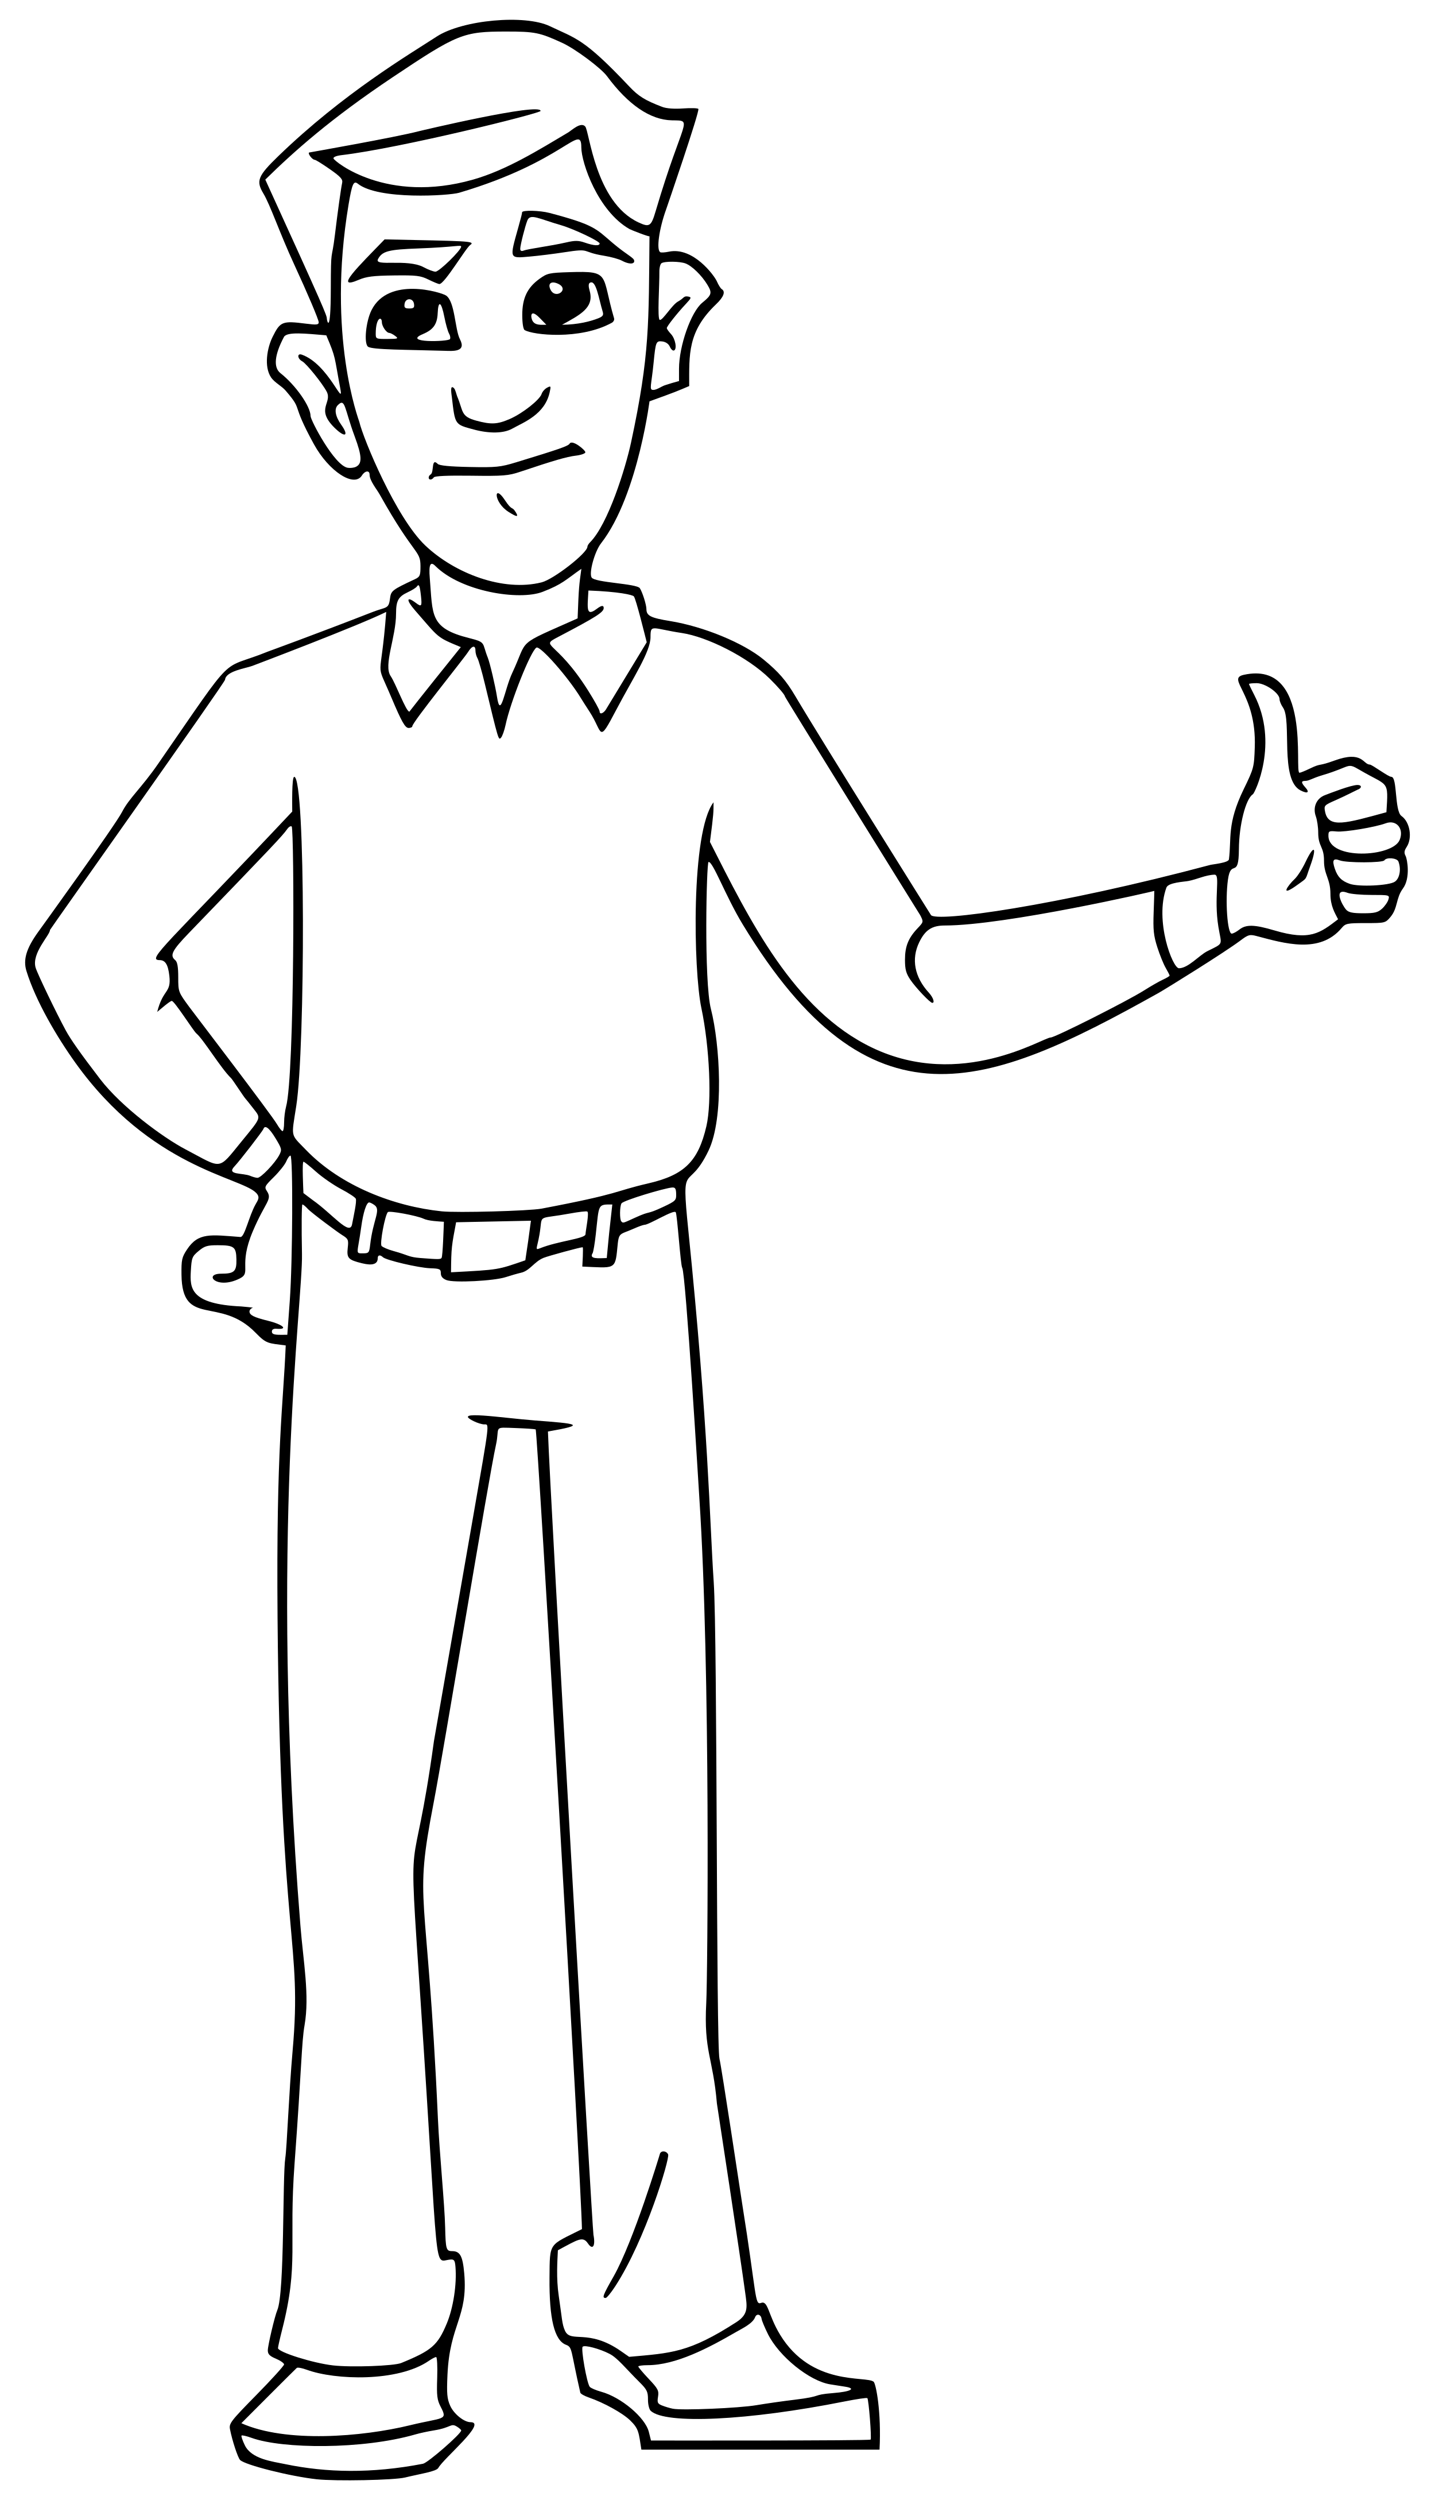 <?xml version="1.0" encoding="utf-8"?>

<!DOCTYPE svg PUBLIC "-//W3C//DTD SVG 1.1//EN" "http://www.w3.org/Graphics/SVG/1.1/DTD/svg11.dtd">
<svg version="1.1" id="Layer_1" xmlns:serif="http://www.serif.com/"
	 xmlns="http://www.w3.org/2000/svg" xmlns:xlink="http://www.w3.org/1999/xlink" x="0px" y="0px" viewBox="0 0 933.427 1625.735"
	 enable-background="new 0 0 933.427 1625.735" xml:space="preserve">
<g>
	<path d="M344.688,166.821c5.644-0.491,15.78-1.752,22.525-2.799c17.924-2.784,10.127-0.226,25.743,2.289
		c4.437,0.715,9.619,2.142,11.514,3.173c4.346,2.361,8.08,2.489,8.08,0.278c0-2.238-4.315-3.534-14.039-11.774
		c-10.926-9.256-11.585-11.745-41.067-19.517c-6.229-1.642-17.672-1.927-17.824-0.444c-0.119,1.178-0.666,3.35-2.415,9.6
		C331.321,168.656,331.068,168.009,344.688,166.821z M343.05,143.324c1.88-4.701,7.397-1.06,21.83,3.097
		c8.121,2.338,25.159,10.399,25.159,11.903c0,1.708-3.753,1.489-9.654-0.566c-4.03-1.404-6.383-1.434-11.917-0.152
		c-10.38,2.402-24.653,4.117-27.868,5.351c-1.472,0.565-2.202,0.161-2.202-1.218C338.397,159.518,341.527,147.128,343.05,143.324z"
		/>
	<path d="M297.415,257.814c-0.489-1.164-1.168-4.43-2.101-5.377c-2.881-2.922-1.587,4.139-1.382,5.901
		c2.1,18.044,1.803,17.609,14.27,20.964c10.171,2.737,19.388,2.546,24.898-0.515c7.709-4.285,21.274-9.229,24.454-23.709
		c0.906-4.125,0.797-4.31-1.723-2.961c-1.48,0.792-3.059,2.602-3.51,4.023c-1.224,3.854-12.401,12.673-20.606,16.259
		c-8.162,3.566-12.226,3.774-21.976,1.123C299.524,270.743,301.5,267.528,297.415,257.814z"/>
	<path d="M299.197,220.637c-3.355-6.47-3.179-24.631-9.118-28.52c-3.04-1.994-37.328-12.635-48.423,9.578
		c-3.668,7.345-5.04,21.458-2.307,23.726c2.524,2.095,25.934,1.963,49.657,2.688C294.491,228.277,303.574,229.076,299.197,220.637z
		 M251.997,220.413c-7.438,0.041-7.614-0.042-7.595-3.599c0.049-10.298,3.917-11.521,3.996-7.283c0.049,2.7,2.994,6.952,4.816,6.952
		c0.691,0,2.413,0.875,3.827,1.944C259.397,220.211,258.98,220.375,251.997,220.413z M266.231,200.593
		c-2.867,0-3.419-0.535-3.072-2.979c0.574-4.034,5.57-4.039,6.144,0C269.65,200.058,269.098,200.593,266.231,200.593z
		 M275.1,217.227c6.764-2.827,9.303-6.425,9.607-13.612c0.365-8.69,2.38-7.52,4.344,2.528c0.899,4.595,2.26,9.421,3.024,10.726
		c0.764,1.304,1.037,2.942,0.605,3.641C291.596,222.265,261.14,223.061,275.1,217.227z"/>
	<path d="M429.242,1400.603c-0.265,1-17.124,56.729-30.09,79.634c-7.123,12.553-7.672,14.049-5.181,14.049
		c0.706,0,3.51-3.429,6.233-7.614c19.748-30.368,35.471-82.893,34.407-85.659C433.665,1398.551,429.863,1398.259,429.242,1400.603z"
		/>
	<path d="M328.274,325.01c-7.18-10.849-7.41,1.496,2.46,7.814c5.475,3.506,6.815,3.559,4.707,0.184
		C332.785,328.755,333.471,332.866,328.274,325.01z"/>
	<path d="M370.561,288.443c-0.976,1.621-6.045,3.393-34.812,12.173c-10.253,3.129-12.954,3.402-30.32,3.057
		c-12.892-0.256-19.595-0.906-20.698-2.01c-4.356-4.356-2.245,5.395-4.596,6.848c-1.675,1.035-1.729,3.31-0.078,3.31
		c0.686,0,1.634-0.629,2.109-1.397c0.564-0.914,8.947-1.288,24.244-1.084c21.004,0.281,24.256,0.02,31.988-2.572
		c22.055-7.393,30.258-9.771,36.082-10.461c3.46-0.409,6.283-1.406,6.275-2.215C380.737,292.618,372.244,285.654,370.561,288.443z"
		/>
	<path d="M370.607,176.97c-13.485,0.425-14.657,0.687-19.795,4.424c-7.859,5.716-11.099,12.557-11.095,23.424
		c0.003,5.301,0.622,9.243,1.544,9.812c5.139,3.176,35.906,6.678,56.722-4.755c1.093-0.6,1.75-1.891,1.462-2.87
		C391.02,178.318,397.502,176.122,370.607,176.97z M346.333,208.521c-1.191-2.225-1.724-8.402,4.861-1.638l4.191,4.303
		C351.774,211.187,348.036,211.702,346.333,208.521z M358.226,188.614c-2.206-4.121,0.173-6.198,4.726-4.125
		C370.701,188.021,361.576,194.874,358.226,188.614z M389.148,206.98c-4.995,1.996-13.225,4.124-23.565,4.207
		c11.558-6.407,21.166-11.02,17.945-22.162c-0.81-2.802-0.775-4.572,0.103-5.114c4.098-2.532,5.83,10.302,8.415,18.798
		C392.712,204.902,392.105,205.799,389.148,206.98z"/>
	<path d="M278.728,181.801c3.232,1.596,6.414,2.903,7.071,2.903c3.389,0,17.087-23.323,20.085-25.418
		c3.843-2.679-2.895-2.486-55.703-3.622c-16.82,17.393-33.518,33.449-16.892,26.323c5.016-2.15,9.453-2.708,22.893-2.879
		C270.925,178.922,273.531,179.234,278.728,181.801z M245.878,168.495c2.785-5.203,6.703-6.235,26.374-6.949
		c24.414-0.888,27.755-2.537,27.705-1.155c-0.083,2.435-14.374,16.363-16.703,16.279c-1.352-0.049-4.762-1.335-7.578-2.859
		C264.872,167.967,243.124,173.64,245.878,168.495z"/>
	<path d="M849.124,560.715c-2.038,4.31-5.191,9.211-7.005,10.893c-4.2,3.889-10.4,12.621,1.904,3.712
		c6.705-4.859,4.775-2.696,8.144-11.909C856.907,550.44,854.847,548.614,849.124,560.715z"/>
	<path d="M914.97,550.788c3.881-5.924,2.181-16.246-3.321-20.152c-4.659-3.305-2.599-25.488-6.634-25.488
		c-1.988,0-12.44-7.932-14.024-7.974c-4.43-0.118-4.652-9.302-22.934-2.619c-11.208,4.097-8.14,1.402-16.202,5.297
		c-3.015,1.457-5.965,2.648-6.557,2.648c-3.711,0,8.646-73.454-36.165-63.706c-11.844,2.575,8.236,11.773,7.072,46.895
		c-0.441,13.295-0.61,13.937-7.248,27.581c-10.996,22.604-7.803,31.972-9.575,45.551c-0.299,2.246-10.531,3.174-12.188,3.615
		c-100.345,26.732-178.791,37.5-181.667,32.536c0,0-71.253-113.624-88.129-142.186c-6.102-10.328-10.879-15.841-20.764-23.957
		c-13.176-10.82-39.015-21.447-60.727-24.976c-12.689-2.063-15.401-3.43-15.432-7.778c-0.02-2.864-2.54-10.886-4.256-13.553
		c-2.002-3.111-29.277-3.582-31.388-6.998c-1.859-3.007,1.973-16.894,6.136-22.233c24.834-31.85,32.308-98.664,31.513-92.317
		c17.5-6.315,17.822-6.548,25.821-9.929c0.02-20.586-1.152-35.408,17.522-53.227c4.942-4.715,6.24-8.214,3.644-9.817
		c-0.739-0.457-2.161-2.727-3.161-5.044c-1.57-3.639-15.387-22.61-31.214-19.294c-2.53,0.531-5.064,0.679-5.628,0.331
		c-2.611-1.614-0.796-14.948,3.762-27.623c0.379-1.053,22.008-63.967,21.038-65.537c-0.334-0.54-4.776-0.685-9.87-0.32
		c-5.8,0.416-10.886,0.044-13.603-0.993c-11.286-4.307-15.418-6.872-21.553-13.378c-29.609-31.4-34.639-31.006-51.57-39.117
		c-16.291-7.808-56.92-4.093-73.562,6.727c-18.105,11.766-60.779,36.904-102.953,77.66c-13.459,13.008-14.751,16.201-9.857,24.366
		c4.607,7.686,10.48,25.443,20.14,46.345c8.718,18.869,15.869,35.733,15.869,37.426c0,1.656-1.345,1.807-8.276,0.924
		c-15.43-1.966-16.731-1.449-21.74,8.658c-3.515,7.093-5.704,19.25-0.98,26.267c2.344,3.483,6.757,5.416,9.573,8.707
		c11.73,13.707,2.725,6.421,18.321,34.767c9.737,17.696,26.169,28.383,31.217,20.3c1.979-3.168,4.988-3.494,4.989-0.543
		c0.002,4.007,4.691,9.525,6.555,12.888c22.783,40.684,26.541,35.861,26.546,46.687c0.003,6.045-0.367,6.901-3.639,8.436
		c-15.037,7.052-15.532,7.442-16.221,12.768c-0.88,6.81-2.366,5.084-11.255,8.543c-36.572,14.262-68.194,25.765-68.194,25.765
		c-32.35,13.194-18.98-2.764-71.399,73.036c-10.894,15.755-18.778,22.197-23.408,31.233c-4.519,8.821-53.867,77.058-54.599,78.074
		c-7.663,10.646-9.862,17.974-7.601,25.322c6.035,19.62,19.866,42.988,31.919,59.808c48.773,68.065,107.148,74.208,117.364,84.366
		c2.902,2.886,1.396,4.673-0.251,7.61c-4.351,7.755-7.09,21.417-9.847,21.207c-19.446-1.481-27.334-3.059-34.724,8.106
		c-3.369,5.091-3.716,6.687-3.598,16.503c0.418,34.628,24.714,13.543,48.137,37.593c7.243,7.434,8.07,6.778,19.66,8.316
		c-1.66,40.045-6.247,65.007-5.313,177.13c1.781,213.3,16.16,209.85,9.805,281.382c-2.398,26.998-3.727,63.133-4.755,69.756
		c-1.913,12.366-0.37,87.783-5.221,99.073c-1.654,3.853-6.168,22.974-6.168,26.125c0,2.476,1.193,3.708,5.283,5.416
		c2.905,1.231,5.289,2.9,5.297,3.734c0.008,0.834-8.08,9.746-17.973,19.809c-16.735,17.028-17.932,18.578-17.206,22.325
		c1.425,7.362,5.119,18.578,6.593,20.021c3.365,3.284,32.603,10.633,49.785,12.513c12.495,1.351,50.557,0.596,57.6-1.165
		c9.487-2.329,20.215-3.841,21.528-6.197c3.593-6.466,32.019-29.754,20.963-29.754c-4.236,0-10.906-5.389-13.253-10.712
		c-2.027-4.595-2.307-7.839-1.744-20.22c1.499-32.918,13.436-37.181,10.895-65.863c-1.001-11.308-2.72-14.433-7.938-14.433
		c-3.763,0-4.147-1.311-4.464-15.228c-0.357-15.573-3.699-48.097-4.715-70.842c-6.976-155.415-16.079-136.776-2.704-205.905
		c6.211-32.104,35.888-211.885,40.416-232.076c2.791-12.45-2.392-11.696,12.852-11.164c6.372,0.223,12.232,0.613,13.022,0.867
		c1.112,0.359,29.556,488.676,30.107,520.033c-21.658,10.956-20.906,7.968-21.106,31.528c-0.228,26.907,3.192,40.823,10.732,43.697
		c4.354,1.636,2.881,3.244,9.309,31.118c0.168,0.742,2.615,2.132,5.438,3.112c9.988,3.456,22.052,10.13,27.013,14.95
		c5.727,5.554,5.497,7.842,7.276,19.015h154.9c1.295-24.699-2.37-43.026-3.859-44.2c-5.018-3.951-40.235,3.175-60.789-30.482
		c-7.95-13.025-7.737-22.533-12.415-20.736c-4.215,1.613-2.734-4.905-12.272-64.473c-0.762-4.757-13.52-89.485-14.756-94.147
		c-2.228-8.415-1.304-273.354-3.758-310.049c-2.72-40.694-3.34-99.661-16.548-229.078c-4.801-47.049-0.334-23.485,13.149-51.512
		c10.269-21.35,7.451-69.108,1.569-92.158c-4.621-18.098-2.872-95.344-1.549-95.581c2.846-0.514,10.976,22.069,22.259,40.629
		c82.95,136.605,157.694,107.634,270.378,44.596c4.88-2.73,43.068-26.422,53.303-34.119c5.141-3.867,6.067-4.122,10.594-2.93
		c18.014,4.748,41.012,11.76,55.305-5.244c2.491-2.962,3.581-3.186,15.535-3.186c12.652,0,12.908-0.062,16.192-3.964
		c4.928-5.858,3.423-12.168,8.133-18.546c5.054-6.853,2.755-19.221,1.728-21.141C913.227,554.595,913.385,553.206,914.97,550.788z
		 M412.328,387.821c1.408,1.862,7.128,25.032,8.349,29.812c-0.106,0.174-26.066,42.928-26.145,43.076
		c-1.647,3.085-4.493,4.292-4.493,1.904c0-0.937-3.403-7.095-7.562-13.682c-20.993-33.259-32.042-28.135-19.258-34.833
		c24.465-12.82,29.469-15.999,29.469-18.714c0-1.964-1.454-1.784-4.556,0.564c-7.051,5.333-6.039-0.401-5.375-11.96
		C402.413,384.718,411.543,386.786,412.328,387.821z M333.188,437.616c-5.048,10.734-7.545,30.652-9.894,15.559
		c-1.123-7.202-4.613-22.054-5.992-25.49c-3.939-9.823-0.79-9.928-12.174-12.781c-25.841-6.471-23.547-14.893-25.576-39.13
		c-0.722-8.612,0.389-10.99,3.622-7.758c16.781,16.756,54.658,22.666,69.789,16.835c12.986-5.005,14.946-7.815,25.201-14.977
		c-1.476,10.951-1.675,11.452-2.444,32.242C334.482,420.485,344.097,414.422,333.188,437.616z M436.441,217.205
		c-1.488-1.584-2.705-3.328-2.705-3.876c0-1.14,6.743-9.665,12.521-15.829c3.451-3.684,3.627-4.231,1.482-4.644
		c-3.217-0.622-2.628,0.991-6.72,3.223c-3.902,2.128-10.002,12.44-11.853,11.952c-1.75-0.462-0.145-22.725-0.265-31.273
		c-0.036-2.549,0.589-5.073,1.392-5.608c2.032-1.357,11.909-1.253,15.641,0.166c4.181,1.59,10.423,7.66,14.142,13.755
		c3.301,5.408,2.934,6.73-3.269,11.787c-7.338,5.981-15.126,28.106-15.126,42.973c0,0,0,7.952-0.001,7.952
		c-3.076,0.838-6.147,1.703-9.168,2.723c-2.226,0.752-5.302,3.053-7.605,3.053c-2.85,0-1.209-2.787,0.267-17.876
		c1.319-13.472,1.586-14.122,5.629-13.656c2.206,0.254,4.101,1.566,4.905,3.399c0.72,1.641,1.912,2.767,2.648,2.504
		C440.562,227.137,439.34,220.292,436.441,217.205z M172.571,116.785c18.8-18.429,42.197-39.381,83.067-66.713
		c41.964-28.064,45.692-29.563,73.55-29.563c18.806,0,21.795,0.604,36.552,7.377c8.473,3.889,25.136,16.295,29.129,21.688
		c13.788,18.624,28.187,28.411,42.178,28.67c14.474,0.268,7.44-1.949-10.554,59.04c-2.95,10.003-4.024,10.695-11.295,7.279
		c-28.065-13.187-31.741-59.115-34.539-62.317c-2.834-3.243-8.813,2.533-11.075,3.88c-19.333,11.506-40.209,24.513-61.887,30.671
		c-56.368,16.012-90.138-11.831-90.754-13.721c-0.301-0.92,1.747-1.782,5.197-2.19c38.281-4.52,129.499-27.219,129.499-28.735
		c0-5.649-78.171,12.908-79.449,13.243c-14.896,3.892-71.17,13.79-71.17,13.79c-0.862,0.862,2.197,4.747,3.738,4.747
		c0.604,0,5,2.728,9.768,6.06c7.046,4.926,8.552,6.6,8.038,8.938c-0.765,3.479-2.889,18.72-4.717,33.847
		c-2.19,18.143-2.603,6.645-2.668,35.13c-0.069,31.105-2.575,20.485-2.575,19.334C212.603,205.07,211.036,201.058,172.571,116.785z
		 M231.456,303.578c-1.266,0.607-3.631,0.881-5.257,0.612c-8.739-1.452-24.19-30.989-24.19-33.664
		c0-6.253-9.754-20.138-19.584-27.877c-4.69-3.693-3.9-11.89,2.267-23.517c1.912-3.603,14.102-2.21,27.544-1.092
		c6.431,15.062,5.109,13.379,9.106,34.527c2.528,13.369-7.531-15.687-24.96-21.928c-3.251-1.165-3.026,2.586,0.261,4.345
		c2.647,1.417,12.977,14.217,15.828,19.613c3.901,7.383-7.288,11.14,4.889,23.317c6.97,6.97,9.985,5.844,4.6-1.72
		c-3.865-5.429-4.706-10.26-2.218-12.748c4.917-4.916,4.14,1.937,10.988,20.379C235.521,296.728,235.699,301.548,231.456,303.578z
		 M233.76,274.464c-0.352-1.502-21.324-55.707-7.035-141.402c2.243-13.453,3.28-15.8,6.016-13.618
		c13.437,10.733,59.527,7.793,65.932,5.894c68.576-20.284,79.414-45.756,79.458-29.521c0.027,10.036,10.786,41.404,31.328,53.13
		c0.999,0.57,13.015,5.314,13.022,4.638c-0.561,56.315,0.356,76.773-12.014,134.214c-3.585,16.661-14.945,53.087-26.633,64.833
		c-0.957,0.963-1.74,2.254-1.74,2.87c0,4.121-21.964,21.209-29.793,23.181c-24.891,6.264-56.31-5.719-75.518-23.827
		C257.515,336.692,236.265,285.162,233.76,274.464z M257.624,398.927c0-8.273,1.484-10.964,7.632-13.823
		c2.721-1.267,5.362-2.912,5.869-3.657c1.39-2.046,1.97-0.726,2.712,6.183c0.729,6.792,0.367,7.227-3.555,4.261
		c-5.942-4.494-6.157-1.684-0.379,4.943c16.061,18.415,13.859,17.326,29.854,23.957c-28.669,35.625-33.477,41.985-33.477,41.985
		c-2.159,0-8.92-18.419-12.16-23.137C249.231,432.518,257.624,414.477,257.624,398.927z M167.455,765.912
		c-1.022-0.052-3.051-0.605-4.507-1.231c-5.026-2.161-15.964-0.453-10.418-6.242c3.296-3.441,18.245-22.774,18.804-24.319
		c1.025-2.827,3.804-0.691,7.891,6.061c4.096,6.768,4.242,7.426,2.44,10.886C178.918,756.337,169.649,766.022,167.455,765.912z
		 M123.186,654.874c-7.197-9.767-7.246-9.897-7.246-19.368c0-6.862-0.557-9.999-1.986-11.185c-3.672-3.047-2.039-6.271,8.938-17.646
		c55.055-57.05,60.879-63.203,63.88-67.485c1.065-1.521,2.397-2.305,2.959-1.743c1.723,1.723,1.988,161.558-3.655,182.212
		c-0.696,2.549-1.269,7.168-1.273,10.262c-0.004,3.096-0.454,5.626-1.001,5.624c-0.547-0.001-2.185-2.037-3.641-4.522
		C176.268,724.382,125.916,658.578,123.186,654.874z M176.851,865.883c0-1.347,1.051-1.995,2.979-1.839
		c7.989,0.648,4.306-2.768-5.628-5.22c-9.069-2.239-11.917-3.681-11.917-6.037c0-1.013,1.043-2.115,2.318-2.449
		c0.109-0.029-6.237-0.744-7.742-0.812c-33.337-1.511-33.349-12.04-32.731-22.968c0.491-8.682,0.822-9.541,5.056-13.075
		c3.893-3.25,5.655-3.779,12.525-3.762c10.602,0.028,11.901,1.024,12.072,9.256c0.162,7.806-1.404,9.262-9.948,9.262
		c-11.858,0-2.992,10.726,12.161,3.091c7.794-3.926-1.17-8.037,8.486-30.755c8.163-19.211,12.798-20.443,9.182-25.961
		c-1.81-2.764-1.547-3.305,4.53-9.29c3.549-3.496,7.154-8.05,8.012-10.121c0.858-2.071,2.083-3.765,2.723-3.765
		c1.739,0,1.426,68.878-0.426,94.346l-1.614,22.18C180.464,867.964,176.851,868.339,176.851,865.883z M193.043,1539.771
		c0.53-0.463,3.509,0.093,6.621,1.232c18.253,6.686,59.172,8.079,79.351-5.879c1.933-1.337,4.035-2.436,4.669-2.436
		c0.634,0,0.949,6.104,0.701,13.573c-0.392,11.732-0.079,14.288,2.309,18.869c4.682,8.966,1.857,6.602-20.046,11.93
		c-31.066,7.554-80.591,11.662-109.654-1.337C161.407,1571.303,191.932,1540.713,193.043,1539.771z M297.318,1577.999
		c1.474,0.914,2.679,2.013,2.679,2.437c0,2.158-21.668,21.041-24.84,21.65c-33.544,6.499-63.002,5.76-89.366,0.301
		c-8.826-1.828-22.166-3.313-26.547-12.324c-1.515-3.125-2.47-5.959-2.123-6.303c0.348-0.357,3.292,0.318,6.54,1.496
		c20.024,7.227,72.055,7.692,106.542-2.251c2.913-0.848,8.349-2.013,12.079-2.609
		C293.967,1578.529,293.105,1575.361,297.318,1577.999z M564.187,1559.408c0.888,0.9,2.883,26.205,2.124,26.973
		c-0.791,0.792-137.589,0.596-142.855,0.596l-1.421-5.641c-2.348-9.322-18.038-22.537-30.978-26.073
		c-3.446-0.953-6.794-2.397-7.442-3.204c-1.917-2.437-5.87-24.828-4.604-26.086c1.275-1.285,11.059,1.324,17.471,4.635
		c5.288,2.724,10.37,9.358,19.562,18.485c4.762,4.727,5.477,6.197,5.448,11.176c-0.02,3.218,0.769,6.475,1.802,7.428
		c9.598,8.925,63.57,6.316,125.987-6.104C557.119,1560.031,563.826,1559.051,564.187,1559.408z M491.177,1506.8
		c1.01-2.635,3.782-1.92,4.223,1.086c0.177,1.205,2.017,5.628,4.088,9.799c7.239,14.632,27.083,30.641,40.593,32.773
		c2.685,0.424,7.047,1.112,9.69,1.523c7.41,1.165,3.611,3.231-7.581,4.118c-15.152,1.228-5.64,2.003-25.695,4.409
		c-7.283,0.874-18.306,2.45-24.497,3.496c-11.36,1.92-48.167,3.482-54.29,2.304c-1.821-0.358-4.903-1.258-6.85-2.026
		c-3.1-1.205-3.449-1.92-2.82-5.8c0.64-3.946-0.026-5.217-6.061-11.6c-3.729-3.946-6.78-7.561-6.78-8.038
		c0-0.476,2.715-0.861,6.033-0.861c18.329-0.001,39.47-11.056,57.822-21.712C482.593,1514.216,489.576,1510.978,491.177,1506.8z
		 M454.934,974.558c7.275,111.022,5.339,311.332,4.469,327.806c-1.691,32.033,4.315,35.035,6.928,65.466
		c0,0,15.5,101.372,18.418,123.144c1.185,8.842,2.398,13.769-5.721,19.006c-30.973,19.981-42.289,20.13-69.789,22.587l-5.297-3.694
		c-21.429-14.979-32.626-4.965-36.417-13.255c-1.994-4.326-1.923-8.176-4.069-22.656c-1.732-11.657-0.881-22.782-0.563-29.688
		c13.484-7.281,16.258-9.3,19.575-4.409c3.101,4.568,4.984,1.589,3.562-5.628c-0.756-3.833-28.222-480.209-29.604-522.377
		c25.745-4.465,19.295-5.074-8.761-7.209c-21.042-1.604-54.437-6.952-39.633,0.436c2.358,1.176,5.464,2.138,6.901,2.138
		c3.447,0,3.753-2.585-6.974,58.925c0,0.002-25.684,146.98-25.684,146.98c-13.951,101.479-17.233,42.042-8.757,168.167
		c12.444,185.383,7.995,169.954,19.444,169.001c2.448-0.212,2.961,0.53,3.31,4.754c0.934,11.308-1.41,26.642-5.618,36.758
		c-5.948,14.288-9.78,17.611-29.658,25.755c-4.75,1.946-32.556,2.926-44.421,1.562c-13.074-1.496-35.76-8.647-35.741-11.255
		c0.005-0.808,1.226-6.237,2.713-12.063c10.964-42.96,4.153-55.215,8.059-107.918c4.611-62.125,4.512-78.573,6.497-89.949
		c3.374-19.318-0.813-41.275-2.708-64.976c-20.257-252.795,1.645-405.738,1.035-436.495c-0.352-17.74-0.226-32.254,0.278-32.254
		c0.505,0,2.052,1.261,3.44,2.802c2.315,2.571,19.427,15.234,22.186,16.937c4.215,2.606,4.465,3.152,3.867,8.459
		c-0.755,6.704,0.314,7.852,9.375,10.064c6.762,1.651,10.13,0.543,10.13-3.333c0-2.087,1.535-2.377,3.377-0.637
		c2.089,1.972,23.247,6.92,30.696,7.178c6.298,0.217,6.972,0.532,6.973,3.253c0.001,2.055,1.16,3.467,3.644,4.443
		c4.85,1.907,30.98,0.58,38.731-1.966c3.277-1.077,7.688-2.34,9.801-2.806c5.718-1.26,8.578-7.246,14.695-9.693
		c3.261-1.303,23.827-6.893,25.36-6.893c0.576,0-0.172,12.001-0.201,12.579c20.828,0.854,21.418,2.371,22.749-11.884
		c1.013-10.851,1.174-8.519,10.671-12.756c3.088-1.378,6.224-2.505,6.97-2.505c3.015,0,19.16-10.146,20.371-8.187
		c1.014,1.643,3.114,34.366,4.221,36.154C446.088,828.187,454.566,968.945,454.934,974.558z M197.439,755.412
		c0.46,0,4.149,2.952,8.197,6.56c4.047,3.607,11.394,8.68,16.328,11.272c4.932,2.591,9.204,5.418,9.491,6.282
		c0.654,1.965-1.29,10.541-2.445,16.603c-1.503,7.882-12.863-6.845-25.675-15.814c-0.002-0.001-5.959-4.502-5.959-4.502
		C197.266,772.933,196.373,755.412,197.439,755.412z M234.975,797.784c1.274-9.333,3.399-15.89,5.15-15.89
		c0.608,0,2.184,0.789,3.504,1.754c4.345,3.176-0.963,9.29-2.839,25.722c-0.6,5.233-0.926,5.628-4.635,5.628
		C230.82,814.998,232.549,815.556,234.975,797.784z M252.267,788.198c0.908-1.074,18.986,2.258,23.234,4.282
		c3.17,1.51,9.939,1.766,13.242,1.994c-0.147,3.748-0.71,22.18-1.511,23.475c-0.622,1.006-1.88,1.016-13.717,0.098
		c-7.971-0.618-7.46-1.784-17.648-4.581c-3.516-0.964-6.97-2.45-7.676-3.301C246.95,808.672,250.325,790.492,252.267,788.198z
		 M293.376,827.321c0.13-16.279,0.446-17.337,3.31-32.53c7.056-0.146,41.614-0.86,48.67-1.006
		c-1.728,13.054-1.872,13.959-3.649,25.745C323.295,825.839,325.113,825.62,293.376,827.321z M351.527,798.447
		c1.007-8.626-0.369-5.741,19.112-9.333c5.716-1.054,10.84-1.642,11.384-1.304c1.347,0.833-1.03,11.997-1.173,14.789
		c-0.153,2.902-17.853,4.341-29.74,9.164C347.169,813.365,350.053,811.075,351.527,798.447z M385.467,814.899
		c0.483-0.784,1.417-6.295,2.075-12.248c2.21-20.01,1.083-19.432,10.751-19.432c-2.086,18.401-2.18,19.527-3.619,34.845
		C389.146,818.217,383.016,818.856,385.467,814.899z M404.293,782.492c1.391-1.983,27.621-9.816,32.753-10.285
		c2.142-0.197,2.673,0.596,2.781,4.155c0.124,4.131-0.367,4.636-8.073,8.276c-12.081,5.708-7.792,2.213-18.667,7.188
		c-8.159,3.733-7.734,3.616-8.923,2.427C402.976,793.067,403.074,784.233,404.293,782.492z M756.497,637.004
		c-2.366,1.075-7.906,4.241-12.309,7.035c-10.7,6.789-57.95,30.6-60.723,30.6c-5.016,0-58.168,34.263-115.99,6.701
		c-51.298-24.446-80.059-83.417-105.67-133.867c2.481-19.243,2.303-19.087,2.328-25.773c-14.785,19.231-13.112,109.2-7.922,133.739
		c5.401,25.547,6.923,61.174,3.283,76.868c-5.303,22.867-14.326,31.772-37.659,37.171c-23.487,5.43-16.652,6.424-69.534,16.449
		c-7.977,1.512-54.972,2.79-64.883,1.765c-30.822-3.193-65.635-16.289-88.505-40.065c-10.138-10.54-9.466-7.427-6.179-28.629
		c5.797-37.389,6.131-213.85-1.343-213.85c-1.677,0-1.299,18.651-1.299,22.581c-81.466,86.539-95.173,96.593-86.231,96.593
		c3.656,0,5.458,2.897,6.292,10.122c1.342,11.623-4.062,8.315-7.893,23.587c1.794-1.51,8.371-7.236,9.478-7.185
		c1.814,0.085,14.028,19.485,15.996,21.145c4.737,3.995,15.778,22.509,22.619,29.131c0.998,0.966,8.3,12.265,9.28,13.242
		c0.367,0.364,2.654,3.222,5.082,6.352c5.131,6.611,5.53,5.477-7.542,21.455c-15.804,19.318-12.184,17.948-36.614,5.149
		c-14.246-7.463-41.527-27.489-55.431-45.643c-12.652-16.519-19.092-25.63-22.334-31.606c-6.291-11.593-18.5-36.989-19.624-40.821
		c-2.772-9.443,9.35-21.152,9.35-24.542c0-0.412,113.671-160.687,113.87-162.71c0.564-5.692,13.496-7.404,17.724-8.995
		c1-0.376,68.969-26.103,87.116-35.098c-3.57,47.735-7.55,29.821,3.337,55.601c6.713,15.89,8.963,19.862,11.247,19.862
		c1.323,0,2.405-0.524,2.405-1.164c0-2.505,33.735-44.236,36.188-48.161c2.677-4.288,4.861-4.726,4.861-0.974
		c0,1.466,0.597,3.701,1.328,4.965c0.73,1.265,2.838,8.555,4.682,16.202c9.086,37.657,8.962,37.242,10.602,35.47
		c0.866-0.937,2.208-4.683,2.978-8.325c3.189-15.062,16.311-47.955,20.053-50.267c2.414-1.492,20.724,19.285,28.953,32.855
		c0.949,1.565,3.477,5.528,5.617,8.806c8.931,13.678,5.371,21.584,17.438-1.324c11.137-21.139,22.226-37.65,22.226-47.19
		c0-8.722,0.945-5.579,20.526-2.623c16.069,2.426,42.448,15.355,57.031,29.688c5.411,5.318,9.837,10.482,9.837,11.475
		c0,0.675,88.216,142.664,87.983,142.21c2.28,4.446,2.276,4.462-1.653,8.607c-6.038,6.368-8.206,11.77-8.206,20.453
		c0,6.251,0.698,8.861,3.47,12.975c3.496,5.188,12.879,15.082,14.301,15.082c1.768,0,0.553-3.57-2.256-6.634
		c-9.294-10.136-11.536-21.83-6.271-32.726c3.893-8.057,8.289-10.957,16.615-10.957c39.423,0,137.316-22.511,136.316-22.511
		c0.054,0-0.13,6.213-0.411,13.806c-0.426,11.507-0.03,15.31,2.381,22.842c1.59,4.969,4.04,11.006,5.444,13.415
		c1.402,2.409,2.55,4.674,2.55,5.033C760.801,634.755,758.865,635.928,756.497,637.004z M766.868,629.618
		c-4.112-0.005-15.986-30.896-8.151-52.451c1.223-3.337,11.422-3.753,14.277-4.293c5.65-1.069,11.209-3.943,17.015-4.109
		c3.994-0.114-0.597,14.605,2.514,33.885c1.994,12.356,3.899,10.31-7.24,15.891C780.102,621.137,772.891,629.618,766.868,629.618z
		 M828.994,605.024c-13.061-3.864-18.448-3.998-22.811-0.565c-1.852,1.457-4.097,2.648-4.991,2.648
		c-2.814,0-4.318-21.445-2.458-35.022c1.949-14.202,7.047,0.283,7.133-19.812c0.069-15.712,4.442-32.916,9.101-35.794
		c1.261-0.78,17.111-33.272,0.798-64.75c-1.829-3.528-3.325-6.655-3.325-6.952c0-0.298,2.247-0.54,4.995-0.54
		c5.629,0,14.868,6.459,14.868,10.395c0,1.242,1.01,3.7,2.246,5.463c5.901,8.428-2.232,46.819,11.361,53.849
		c4.62,2.389,6.198,1.42,3.158-1.941c-2.73-3.015-2.785-4.207-0.195-4.207c2.794,0,4.009-1.552,11.899-3.897
		c18.239-5.422,15.183-8.246,23.511-3.332c18.93,11.16,18.917,6.033,17.537,27.599c-26.134,7.105-37.667,10.774-39.885-0.318
		c-0.806-4.032-0.594-4.262,6.947-7.55c5.245-2.289,13.944-6.695,14.069-6.737c2.953-0.99,3.017-3.117,0.094-3.117
		c-4.296,0-17.693,5.297-21.167,6.601c-5.584,2.094-8.094,7.917-5.959,13.823c0.848,2.344,1.541,7.07,1.541,10.503
		c0,9.494,3.797,8.852,3.771,18.371c-0.028,9.153,4.174,11.588,4.174,21.467c0,7.887,2.756,12.204,4.976,16.559
		C858.625,606.738,852.331,611.926,828.994,605.024z M903.13,584.927c-0.473,1.639-2.333,4.321-4.137,5.959
		c-2.722,2.475-4.797,2.979-12.267,2.979c-6.883,0-9.481-0.543-11.089-2.32c-2.534-2.799-8.746-14.637,0.896-10.97
		c1.988,0.755,8.977,1.373,15.532,1.373C903.801,581.948,903.974,581.995,903.13,584.927z M907.246,573.38
		c-3.857,2.526-23.338,3.431-29.258,1.357c-5.324-1.864-7.913-4.481-9.718-9.824c-1.892-5.598-1.031-7.044,3.23-5.425
		c4.432,1.684,27.951,1.643,28.999-0.05c1.322-2.139,8.235-1.556,9.127,0.771C911.544,565.207,910.445,571.284,907.246,573.38z
		 M910.428,546.199c-4.646,11.217-46.226,13.271-46.324-2.685c-0.019-3.117,0.348-3.31,5.375-2.831
		c5.309,0.506,25.005-2.783,31.892-5.326C908.336,532.786,913.448,538.907,910.428,546.199z"/>
</g>
</svg>
